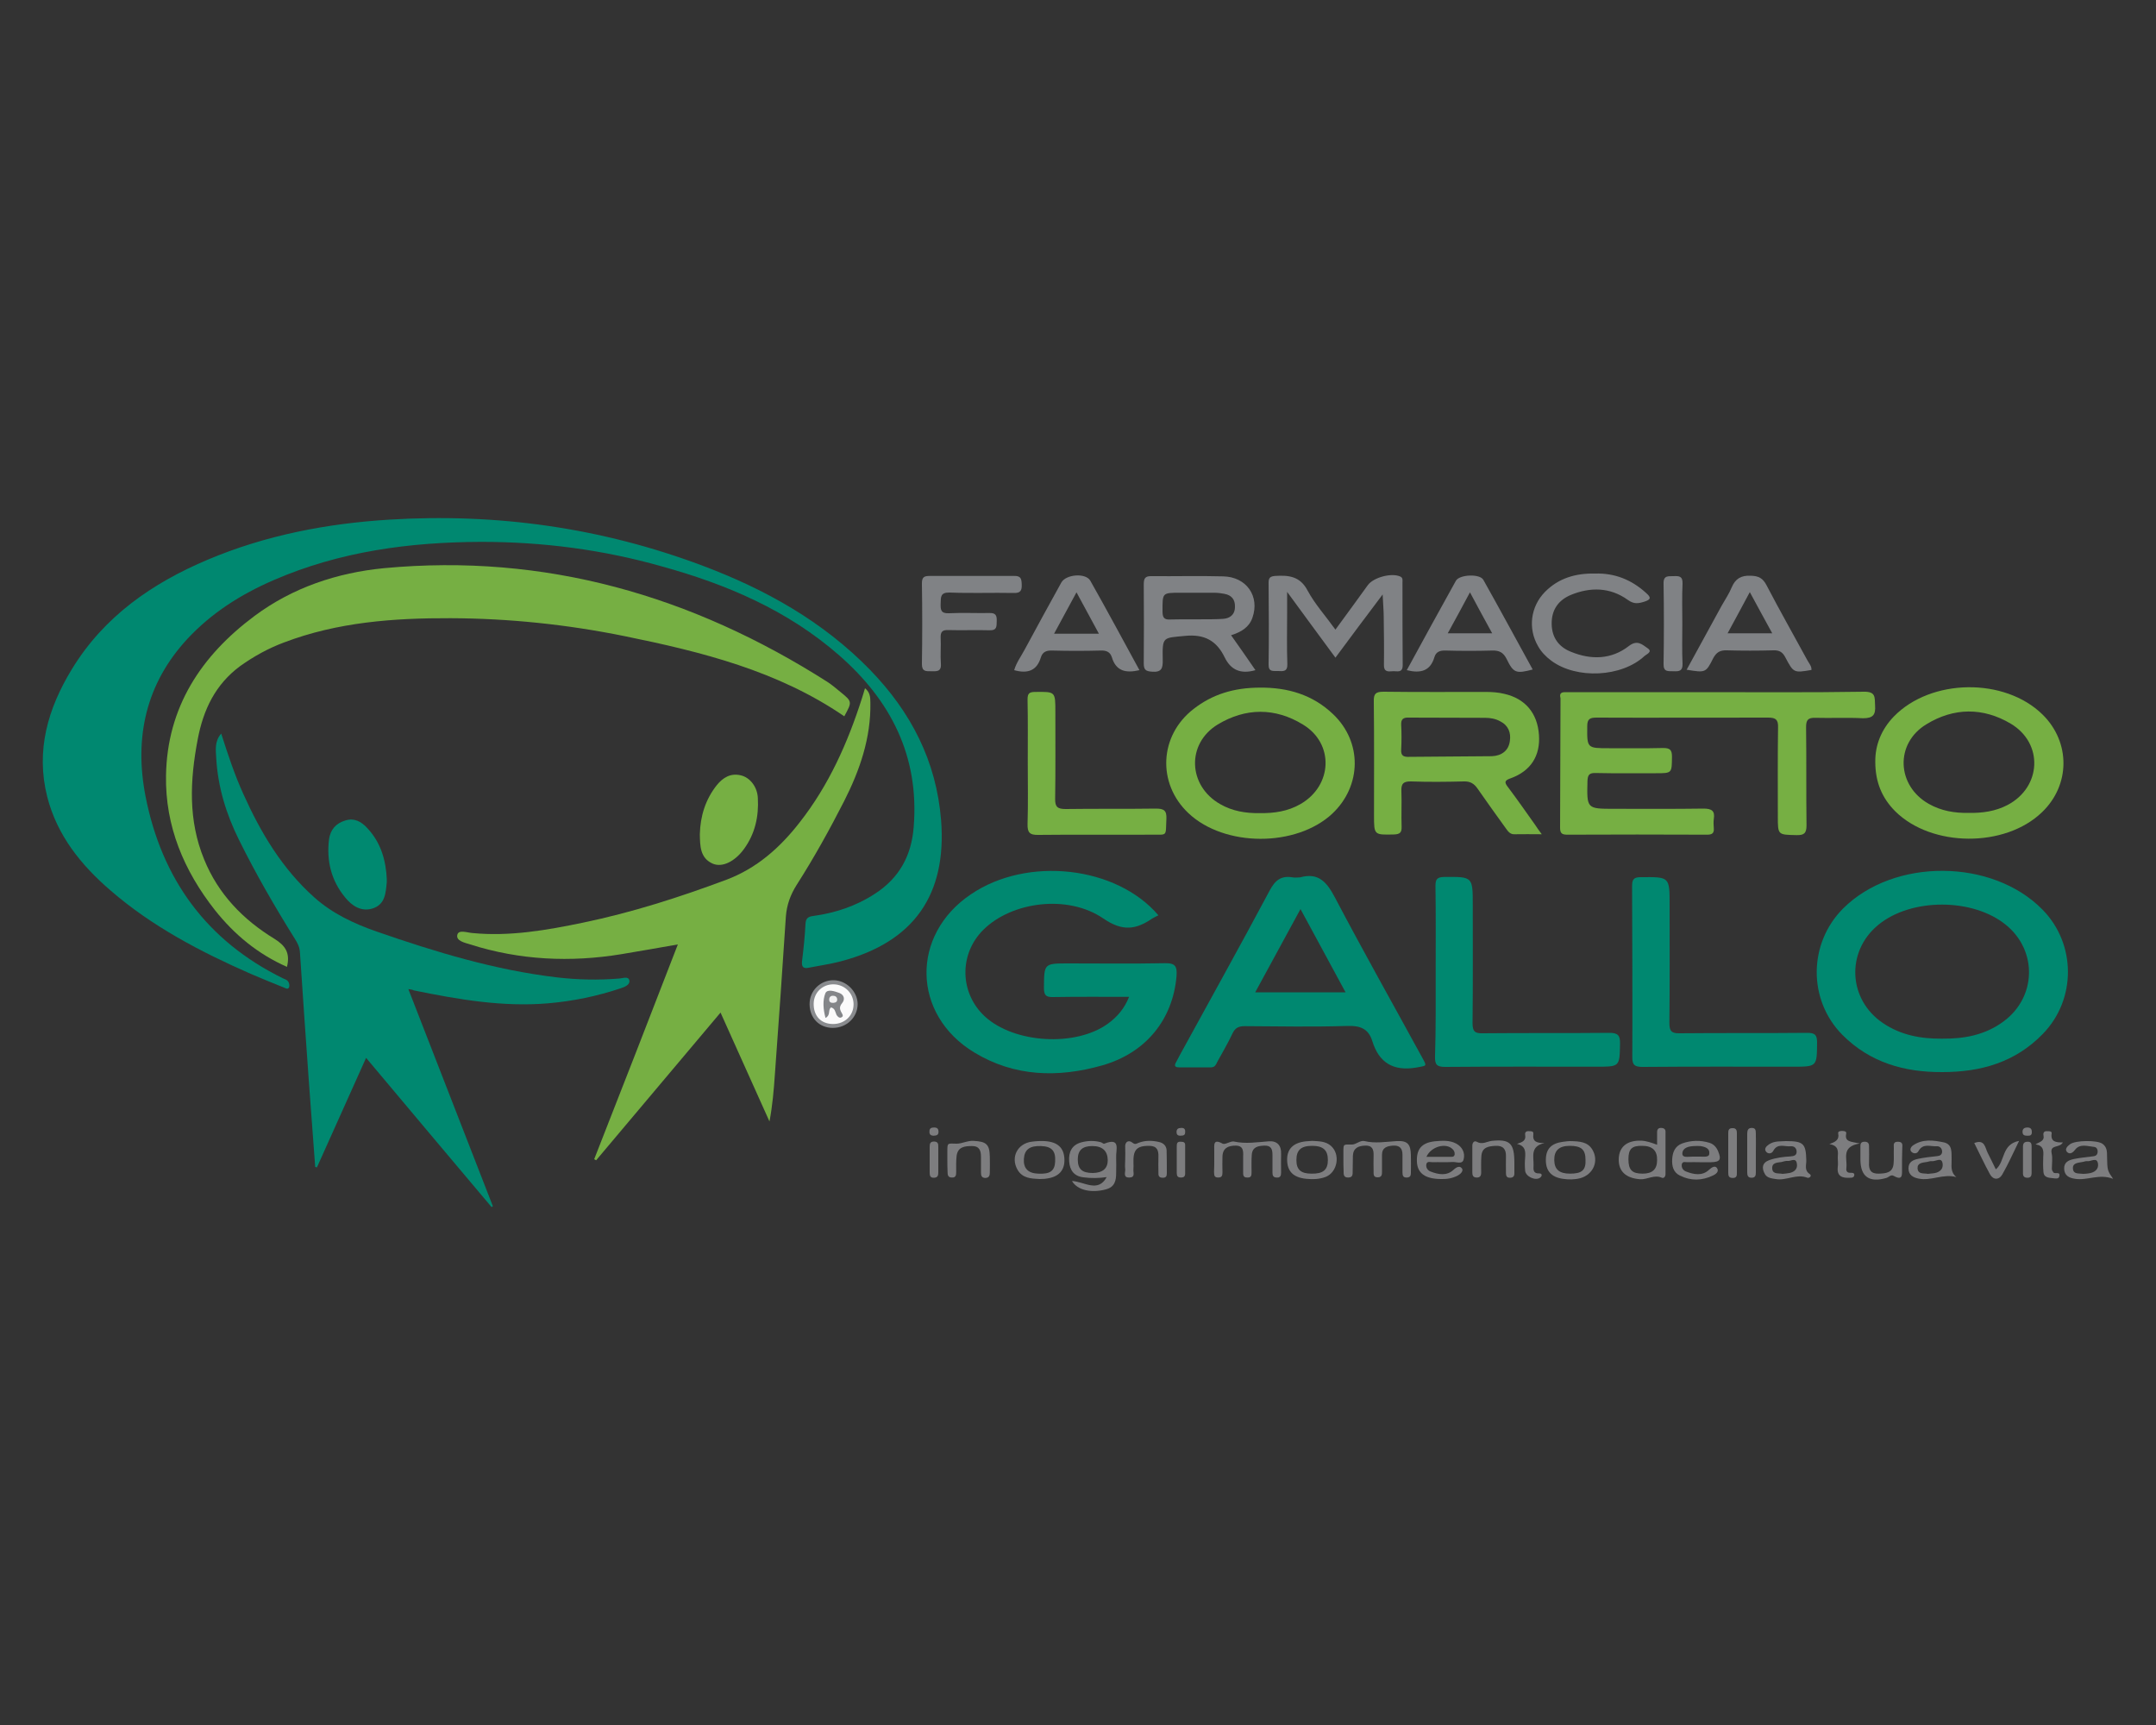 <?xml version="1.0" encoding="utf-8"?><!--Generator: Adobe Illustrator 23.0.6, SVG Export Plug-In . SVG Version: 6.00 Build 0)--><svg xmlns="http://www.w3.org/2000/svg" xmlns:xlink="http://www.w3.org/1999/xlink" xml:space="preserve" id="Слой_1" x="0px" y="0px" style="enable-background:new 0 0 1000 800" version="1.1" viewBox="0 0 1000 800"><rect x="0" y="0" width="1000" height="800" fill="#333333" stroke="none"/><style type="text/css">.st0{fill:#008870;}
	.st1{fill:#76AF43;}
	.st2{fill:#808285;}
	.st3{fill:#008970;}
	.st4{fill:#7D7D7F;}
	.st5{fill:#898B8E;}
	.st6{fill:#FBFBFB;}
	.st7{fill:#848689;}
	.st8{fill:#F2F2F2;}</style><g><path d="M223.3,251.3c-33.2,0.1-65.7,4.4-96.5,17.8c-15,6.5-28.6,15.1-39.8,27.1c-19.4,20.9-24.8,45.9-19.5,73.1
		c7.5,38.3,28.3,67,63.7,84.4c0.9,0.4,1.9,0.7,2.4,1.4c0.5,0.7,0.8,1.9,0.5,2.7c-0.5,1.3-1.6,0.5-2.4,0.2
		c-5.2-2.1-10.4-4.2-15.5-6.4c-23.2-10.2-45.6-21.9-64.9-38.6c-13.7-11.8-24.8-25.5-29.4-43.5c-5.4-21.4,0.3-40.9,11.4-59.1
		c14.9-24.5,37.3-40,63.2-50.9c26.8-11.3,55-16.7,83.9-18.5c50-3.1,98.6,3.7,145.6,21.4c29,10.9,55.7,25.8,77.6,48.3
		c18.9,19.5,30.7,42.2,32.9,69.7c2.7,34.5-12.6,56.5-46.4,65.4c-4.9,1.3-10,2-15,3c-2.4,0.5-3.4-0.3-3.1-3
		c0.7-5.7,1.3-11.5,1.6-17.2c0.1-2.6,1.1-3.5,3.6-3.8c10.2-1.4,19.9-4.6,28.6-10.3c11.3-7.3,17-17.7,18-31.1
		c2.6-32.7-10.6-58.5-34.6-79.5c-23.9-20.9-52.3-33-82.5-41.3C279.5,254.9,251.7,251.3,223.3,251.3z" class="st0"/><path d="M189.4,458.7c13.3,34.1,26.2,67.4,39.2,100.7c-0.2,0.1-0.4,0.3-0.6,0.4c-19.3-22.9-38.5-45.7-58.2-69.2
		c-7.8,17.3-15.3,34-22.8,50.8c-0.3-0.1-0.5-0.1-0.8-0.2c-1-13.5-2-27-3-40.4c-1.4-19.8-2.8-39.6-4.1-59.4c-0.2-2.4-1.2-4.2-2.4-6.1
		c-9.3-14.9-18.1-30.1-25.9-45.9c-5.9-11.9-9.7-24.3-10.5-37.6c-0.2-3.9-0.9-7.9,2.3-11.6c3.1,9.7,6.2,19.1,10.3,28.1
		c8.1,18,18,34.6,32.9,47.9c8.4,7.5,18.3,12.1,28.8,15.8c27.4,9.5,55,17.9,83.9,21.3c9.6,1.1,19.1,1.3,28.8,0.5
		c1.6-0.1,4.2-1.2,4.6,0.9c0.4,2-2.1,3-3.9,3.6c-11,3.7-22.2,6-33.7,7c-21.2,1.8-41.8-1.8-62.4-6C191.3,459,190.8,458.9,189.4,458.7
		z" class="st0"/><path d="M314.4,438c-9.2,1.6-17.6,3.1-26.1,4.5c-23.7,3.9-47.2,2.8-70.2-4.5c-2.5-0.8-6.6-1.6-6-4.4
		c0.5-2.6,4.5-1.1,6.9-0.9c17.4,1.7,34.5-1.3,51.4-4.8c22.7-4.7,44.8-11.8,66.5-19.9c14.1-5.3,24.9-14.9,34-26.6
		c13.5-17.2,22.3-36.9,28.9-57.6c0.5-1.5,0.9-3,1.4-4.6c2.3,1.8,2.5,4.1,2.5,6.6c0.3,16.4-4.9,31.4-12.2,45.8
		c-6.8,13.3-14,26.3-22,38.8c-2.9,4.6-4.6,9.3-5,14.7c-1.6,24.4-3.3,48.9-5.1,73.3c-0.5,7.2-1.1,14.3-2.5,21.7
		c-7.5-16.6-14.9-33.2-22.7-50.5c-19.5,23.1-38.6,45.8-57.7,68.5c-0.3-0.2-0.6-0.3-0.9-0.5C288.5,504.7,301.4,471.7,314.4,438z" class="st1"/><path d="M133.1,448.4c-13.6-6-24.4-15-33.4-26.3c-14.4-18.3-23.1-38.9-22.7-62.4c0.5-31.7,16.3-55.6,41-74
		c17.7-13.2,38.4-20.1,60.1-22.2c74.7-7,142.8,12.7,205.6,52.7c2.2,1.4,4.1,3.1,6.1,4.7c5.5,4.5,5.5,4.5,1.8,11.3
		c-30.8-21.1-66.1-29.9-102-37.2c-26.6-5.4-53.5-8.2-80.6-8.3c-26.3-0.1-52.5,1.8-77.4,11.3c-7.2,2.7-13.9,6.4-20.2,10.9
		c-11.5,8.5-17.1,20.2-19.7,34c-3.6,18.9-4.5,37.5,3,55.7c6.5,16,18,27.9,32.6,36.8C132.3,438.5,134.7,441.9,133.1,448.4z" class="st1"/><path d="M537.3,424.5c-1.2,0.6-2.1,1-2.9,1.5c-7.5,5.1-13.7,6.1-22.6,0c-16.6-11.4-42.6-7.8-55.7,5.2
		c-11.4,11.3-11,29.4,0.7,40.2c13.6,12.5,42,14.2,57,3.4c4.3-3.1,7.7-7,9.9-12.5c-12,0-23.7-0.1-35.3,0.1c-3.4,0.1-4.2-1-4.2-4.3
		c0.1-11.3,0-11.3,11.4-11.3c14.9,0,29.8,0.2,44.7-0.1c5-0.1,5.7,1.6,5.4,6c-1.7,20-14.1,35.6-34.5,41.4c-20.4,5.8-40.7,5.3-59.3-6
		c-29-17.5-29.6-54.6-1.5-73.4C476.5,397,517.8,401.6,537.3,424.5z" class="st0"/><path d="M665.9,450.7c0-13.3,0.1-26.6-0.1-39.9c0-3.2,0.9-4,4-4.1c13.3-0.1,13.3-0.2,13.3,13c0,18.3,0.1,36.5-0.1,54.8
		c0,3.9,1.1,4.8,4.8,4.7c19.5-0.2,39.1,0,58.6-0.2c4.1,0,5.1,1.2,5,5.1c-0.2,10.6-0.1,10.6-10.9,10.6c-23.4,0-46.8-0.1-70.2,0.1
		c-3.9,0-4.8-1.1-4.7-4.8C666,477,665.9,463.9,665.9,450.7z" class="st0"/><path d="M757,411c0-3,0.6-4.2,4-4.2c13.4-0.1,13.4-0.3,13.4,12.9c0,18.2,0.1,36.5-0.1,54.7c0,3.7,0.9,4.9,4.8,4.8
		c19.7-0.2,39.4,0,59.1-0.2c3.6,0,4.6,0.9,4.6,4.5c-0.1,11.2,0,11.2-11.3,11.2c-23.2,0-46.4-0.1-69.6,0.1c-3.7,0-4.9-0.9-4.8-4.7
		C757.2,477.1,757.1,424.2,757,411z" class="st0"/><path d="M869.7,327.1c-0.2-3.7,0.4-6.4-5.2-6.3c-25,0.4-49.9,0.2-74.9,0.2c-20.8,0-41.6,0-62.5,0c-2,0-4.1-0.3-3.3,2.9
		c-0.1,20-0.1,40-0.2,60c0,2.6,0.9,3.2,3.4,3.2c21.6-0.1,43.2-0.1,64.8,0c2.2,0,3.3-0.6,3.1-3c-0.1-1.4-0.2-2.9,0-4.3
		c0.6-3.8-1-4.8-4.8-4.8c-13.8,0.2-27.5,0.1-41.3,0.1c-12.9,0-12.8,0-12.5-12.9c0.1-3,1-3.8,3.9-3.7c9.3,0.2,18.6,0.1,27.8,0.1
		c7.6,0,7.4,0,7.5-7.7c0-3.2-1-4-4.1-4c-8.3,0.2-16.6,0.1-25,0.1c-10.4,0-10.3,0-10.2-10.3c0-3.3,1.3-3.9,4.3-3.9
		c15.4,0.1,70.2,0,79.6,0c3.5,0,4.7,0.9,4.6,4.5c-0.2,13.8-0.1,27.5-0.1,41.3c0,8.7,0,8.5,8.6,8.7c3.5,0.1,4.7-0.8,4.7-4.5
		c-0.2-15.2,0-30.4-0.2-45.6c0-3.3,0.9-4.4,4.3-4.3c7.4,0.2,14.7-0.2,22.1,0.2C868.9,333.1,870,331.4,869.7,327.1z" class="st1"/><path d="M476.7,353.7c0-9.8,0.1-19.5-0.1-29.3c0-2.7,0.7-3.5,3.5-3.5c9.4-0.1,9.4-0.3,9.4,9.2
		c0,13.4,0.1,26.9-0.1,40.3c-0.1,3.9,1.2,4.8,4.9,4.8c13.9-0.2,27.8,0,41.8-0.2c3.7,0,5.1,0.8,4.9,4.8c-0.4,8.4,0.7,7.2-7.1,7.3
		c-17.4,0.1-34.9-0.1-52.3,0.1c-4.1,0.1-5.1-1.2-5-5.1C476.9,372.6,476.7,363.2,476.7,353.7z" class="st1"/><path d="M619.4,305c-7.4-10-14.4-19.6-22.4-30.5c0,4,0,6.8,0,9.5c0,8-0.2,16,0.1,24c0.1,3.6-2,3.3-4.3,3.2
		c-2.2-0.1-4.5,0.6-4.4-3.1c0.2-12.6,0.1-25.3,0-37.9c0-2.3,0.8-2.9,3-3.1c6.3-0.4,11.6,0.1,15.1,6.8c3.4,6.3,8.3,11.7,12.9,18.1
		c5.2-7.1,10.1-13.8,15-20.6c2.6-3.6,10.8-5.8,14.9-4.1c1.5,0.6,1.2,1.7,1.2,2.8c0,12.8,0,25.6,0.1,38.4c0,3.9-2.8,2.6-4.7,2.8
		c-2.2,0.2-4.1,0.3-4-3c0.1-7.4,0-14.7-0.1-22.1c0-3-0.3-6-0.5-10.5C633.5,286,626.6,295.3,619.4,305z" class="st2"/><path d="M739.8,266c9-0.3,16.9,2.8,23.7,9c2,1.8,2.7,2.9-0.7,4c-2.9,0.9-4.9,1.3-7.8-0.8c-8.2-5.9-17.4-6-26.4-2.3
		c-5.7,2.4-9,6.8-8.9,13.5c0.1,6.4,3.4,10.7,9,12.9c9.3,3.8,18.7,3.6,26.8-2.7c4-3.1,6.3-0.6,8.8,1.1c2.3,1.6-0.6,2.7-1.5,3.5
		c-10.6,9.9-31.6,10.9-43.3,2.2c-2.4-1.8-4.6-4-6.1-6.7c-4.8-8.2-3.5-18.4,3.2-25.2C722.8,268.2,730.7,265.8,739.8,266z" class="st2"/><path d="M470.3,267.1c3.3-0.1,3.5,1.4,3.6,4c0.1,2.8-0.6,4-3.7,3.9c-9.9-0.2-19.9,0.2-29.8-0.2c-4.3-0.1-4,2.2-4.1,5
		c-0.1,2.9,0,4.8,3.9,4.6c6.2-0.3,12.5,0,18.7-0.1c2.9-0.1,3.5,1.1,3.4,3.7c-0.1,2.3,0.3,4.4-3.3,4.3c-6.4-0.2-12.8,0.1-19.2-0.1
		c-2.8-0.1-3.6,0.9-3.5,3.6c0.2,4-0.2,8,0.1,12c0.3,3.9-2.1,3.5-4.5,3.5c-2.4,0-4.3,0.2-4.3-3.3c0.2-12.5,0.2-25,0-37.5
		c0-3,1.2-3.4,3.7-3.4L470.3,267.1z" class="st2"/><path d="M324.6,386.9c0.2-8.4,2.6-16.1,7.8-22.7c2.9-3.6,6.5-5.8,11.3-4.6c4.2,1,7.6,5.4,7.8,10.5
		c0.5,8.5-1.3,16.6-6.4,23.6c-4.2,5.8-10.1,8.8-14.6,6.8C324.7,397.9,324.7,392.3,324.6,386.9z" class="st1"/><path d="M179.4,407.6c0,1.2,0,1.4,0,1.5c-0.5,5-0.7,10.3-6.5,12.2c-5.4,1.7-9.7-1.2-12.9-5.2
		c-6.4-7.8-8.6-16.9-7.4-26.8c0.6-4.5,3.2-7.5,7.6-8.8c4.2-1.3,7.5,0.6,10.2,3.6C176.9,391,179,399.5,179.4,407.6z" class="st3"/><path d="M780.3,289.2c0,6.2-0.2,12.4,0.1,18.7c0.1,3.4-1.7,3.5-4.2,3.4c-2.4-0.1-4.7,0.5-4.6-3.4
		c0.2-12.4,0.2-24.9,0-37.3c-0.1-3.9,2.3-3.3,4.6-3.4c2.5-0.1,4.3-0.1,4.2,3.4C780.1,276.8,780.3,283,780.3,289.2z" class="st2"/><path d="M623.1,537.5c0-1.1,0-2.2,0-3.4c0-3.7,0-3.3,4-3.3c1.9,0,3.8-2.1,5.8-1.6c5,1.2,9.9,0.3,14.9,0
		c5.1-0.3,6.5,1.5,6.6,6.5c0.1,2.7,0,5.4,0,8.2c0,1.3-0.3,2.1-1.8,2.2c-1.8,0.1-2.1-0.9-2.1-2.4c0-2.7,0-5.4,0-8.2
		c0-3-1.4-4.4-4.4-4.2c-2.8,0.2-5.1,0.9-5.1,4.3c0,2.6,0,5.1,0,7.7c0,1.3,0,2.6-1.8,2.7c-2.3,0.1-2.1-1.4-2.1-2.9
		c0-2.4-0.1-4.8,0-7.2c0.1-2.8-0.6-4.8-4-4.6c-3,0.1-5.4,1.1-5.6,4.6c-0.1,2.4,0,4.8-0.1,7.2c0,1.5,0.1,3-2.1,3
		c-2.2,0-2.1-1.5-2.1-3C623.1,541.3,623.1,539.4,623.1,537.5z" class="st4"/><path d="M563.2,537.4c0-1.3,0-2.6,0-3.8c0-2.6-0.6-5.7,3.9-3.2c1.2,0.6,3.6-1.3,5.2-1c5.5,1.2,10.8,0.3,16.2-0.1
		c3.8-0.3,5.9,1.9,5.7,5.9c-0.1,2.9,0,5.8,0,8.6c0,1.5-0.4,2.5-2.2,2.3c-1.5-0.1-1.8-1-1.8-2.3c0-2.7,0-5.4,0-8.2
		c0-2.6-0.6-4.4-3.7-4.3c-3,0.1-5.6,0.6-5.9,4.2c-0.2,2.7-0.1,5.4-0.1,8.2c0,1.4-0.1,2.5-2,2.4c-2,0-1.9-1.3-1.9-2.6
		c0-2.4,0-4.8,0-7.2c0.1-2.5,0.1-5-3.5-5c-3.5,0-6,1.2-6.1,5.1c-0.1,2.4,0,4.8,0,7.2c0,1.4-0.1,2.5-2,2.5c-2,0-1.8-1.3-1.9-2.6
		C563.2,541.5,563.2,539.5,563.2,537.4z" class="st4"/><path d="M439.4,537.4c0-1.1,0-2.2,0-3.4c0-4.1,0-3.7,4.3-3.6c2.6,0,5.1-1.5,7.9-1.3c5.9,0.3,7.4,1.6,7.5,7.4
		c0.1,2.4,0,4.8,0,7.2c0,1.4-0.3,2.5-2,2.6c-1.8,0-2.1-1.1-2.1-2.5c0-2.4,0-4.8,0-7.2c0-2.8-0.6-5.1-4.1-5.1c-3.4,0-6.6,0.3-7.2,4.5
		c-0.3,2.5-0.2,5.1-0.2,7.6c0,1.4-0.2,2.6-2,2.5c-1.8,0-2-1.2-2-2.6C439.4,541.6,439.4,539.5,439.4,537.4z" class="st4"/><path d="M882.2,537.8c0,1.4,0,2.9,0,4.3c0,2.6,0.4,5.7-3.9,3.2c-1.3-0.7-2.3,0.7-3.4,1c-7.9,2.3-12-0.6-12-8.6
		c0-2.1,0-4.1,0-6.2c0-1.4,0.5-2,2-2c1.4,0,2,0.7,2,2c0,2.6,0.1,5.1,0,7.7c-0.2,3.3,0.8,5.2,4.5,5.1c3.4-0.1,6.6-0.4,6.9-4.8
		c0.2-2.2,0-4.5,0.1-6.7c0.1-1.4-0.7-3.4,2-3.3c2.7,0.1,1.8,2.1,1.9,3.5C882.3,534.6,882.2,536.2,882.2,537.8z" class="st4"/><path d="M521.9,537.6c0-1.8,0.1-3.5,0-5.3c-0.3-3,1.7-3.7,3.3-2.4c1.4,1.1,1.8,0.5,2.9,0.1c3.1-1.2,6.3-1.1,9.4-0.4
		c2,0.4,3.5,1.7,3.6,3.9c0.1,3.5,0.1,7,0.1,10.6c0,1.3-0.3,2.1-1.9,2.1c-1.8,0-2.1-1-2-2.5c0-2.4-0.1-4.8,0-7.2c0.1-3-0.6-5-4.1-5.1
		c-3.4,0-6.6,0.3-7.3,4.4c-0.4,2.2,0,4.5-0.2,6.7c-0.1,1.4,0.9,3.5-1.8,3.6c-3.1,0.1-1.9-2.3-2-3.8
		C521.7,540.8,521.9,539.2,521.9,537.6z" class="st4"/><path d="M702.4,539.4c0,1.6,0,3.2,0,4.8c0,1.4-0.7,2-2.1,2c-1.5,0-1.8-0.9-1.8-2.2c0-2.6-0.1-5.1,0-7.7
		c0.1-3.4-1.4-5.1-4.9-4.9c-3.2,0.2-6.2,0.6-6.5,4.7c-0.2,2.5-0.1,5.1-0.1,7.7c0,1.6-0.6,2.4-2.3,2.3c-1.5-0.1-1.8-1.1-1.8-2.3
		c0-4.2,0-8.3,0-12.5c0-1.5,1-2.4,2-1.8c2.6,1.5,4.7-0.1,7-0.4C700.4,528.2,702.4,530.2,702.4,539.4z" class="st4"/><path d="M915.7,530.1c4.9-1.9,5,2.1,6.2,4.5c1.3,2.5,2.5,5.1,3.8,7.7c4.4-3.5,2.5-11.6,10.8-13.2
		c-2.9,5.9-5.1,10.9-7.8,15.6c-1.5,2.6-4.2,2.6-5.7-0.1C920.4,539.9,918.2,535,915.7,530.1z" class="st4"/><path d="M386.3,476.7c-6.3,0-10.7-4.5-10.8-10.9c-0.1-6.3,5-11.3,11.2-11.2c5.9,0.1,11,5.2,11.1,11
		C397.8,471.8,392.7,476.7,386.3,476.7z" class="st5"/><path d="M848.5,530.6c2.7-1,4.7-1.9,4.1-4.9c-0.2-1,0.8-1.2,1.7-1.2c1,0,2.3,0.1,2,1.3c-0.8,3.9,2.3,3.6,6.3,4.5
		c-8.8,1.5-5.7,7-6.2,11.1c-0.2,1.3,0,2.6,1.9,2.5c0.9,0,2.1,0,1.7,1.4c-0.3,0.9-1.2,0.9-2,0.9c-3.5,0.2-6.1-0.6-5.6-5
		c0.2-1.4,0-2.9,0-4.3C852.5,534.3,853.1,531.3,848.5,530.6z" class="st4"/><path d="M703.6,530.5c2.5-0.8,4.3-1.5,3.8-4.2c-0.2-1.2,0.5-1.8,1.7-1.7c0.9,0,2.3-0.1,2.1,1.3
		c-0.5,3.7,1.7,4.2,5.2,4.2c-6.8,1.5-5,6.3-5.1,10.3c-0.1,2-0.3,3.9,2.7,3.8c1.3,0,1.4,1.1,0.4,1.9c-2.1,1.7-6.7-0.4-7-3.1
		c-0.2-2.1-0.2-4.2,0-6.2C707.6,533.9,707.5,531.4,703.6,530.5z" class="st4"/><path d="M944.1,530.7c2.1-1.2,4.3-1.5,3.7-4.3c-0.2-1,0.3-1.9,1.6-1.8c0.9,0,2.4-0.1,2.2,1.1c-0.6,3.8,2,4.2,5.2,4.1
		c-1.5,2.8-6.1,0.8-5.2,5.1c0.5,2.3,0.1,4.8,0.1,7.2c0,0.6,0.4,1.2,0.7,1.6c0.7,1,3.5-0.7,2.7,2c-0.3,1.2-2,0.8-3,0.7
		c-1.9-0.2-4.1-0.3-4.3-2.8c-0.2-2.4-0.2-4.8-0.1-7.2C947.9,533.7,947.9,531.3,944.1,530.7z" class="st4"/><path d="M805.6,534.6c0,3,0,6,0,9.1c0,1.3,0.1,2.6-1.9,2.6c-1.8,0-2.1-0.9-2.1-2.4c0-6,0-12.1,0-18.1
		c0-1.3,0-2.6,1.9-2.6c2.2-0.1,2.1,1.5,2.1,2.9C805.6,528.8,805.6,531.7,805.6,534.6z" class="st4"/><path d="M814.4,534.6c0,3,0,6.1,0,9.1c0,1.4-0.2,2.5-2,2.5c-1.8,0-2-1.2-2-2.6c0-5.9,0-11.8,0-17.7
		c0-1.6,0.3-2.9,2.3-2.8c1.9,0.1,1.6,1.6,1.7,2.8C814.5,528.8,814.4,531.7,814.4,534.6z" class="st4"/><path d="M545.8,537.4c0-1.9,0-3.8,0-5.8c0-1.3,0.2-2.2,1.8-2.1c1.3,0,2.2,0.2,2.1,1.8c0,4.3,0,8.6,0,12.9
		c0,1.4-0.6,1.9-2,1.9c-1.5,0-1.9-0.8-1.9-2.1C545.8,541.9,545.8,539.7,545.8,537.4z" class="st4"/><path d="M435.2,537.8c0,1.9,0,3.8,0,5.7c0,1.4-0.1,2.6-1.9,2.7c-1.8,0.1-2.1-0.9-2.1-2.4c0-4,0-8,0-12
		c0-1.5,0.3-2.4,2.1-2.4c1.9,0.1,1.9,1.2,1.9,2.6C435.2,534,435.2,535.9,435.2,537.8z" class="st4"/><path d="M938.3,537.5c0-1.9,0-3.8,0-5.7c0-1.6,0.6-2.3,2.2-2.3c1.6,0,1.8,0.9,1.8,2.2c0,4.1,0,8.3,0,12.4
		c0,1.3-0.5,2.1-1.9,2.1c-1.4,0-2.1-0.6-2.1-2C938.3,542,938.3,539.8,938.3,537.5z" class="st4"/><path d="M940.4,526.7c-1.2,0-2.2-0.1-2.3-1.6c-0.1-1.6,0.8-2.2,2.3-2.2c1.4,0,2,0.7,2,2
		C942.5,526.4,941.7,526.8,940.4,526.7z" class="st4"/><path d="M433.3,522.9c1.4,0,2,0.6,2,2c0,1.6-1,1.7-2.2,1.8c-1.4,0-2.1-0.6-2-2C431.1,523.2,432,522.9,433.3,522.9z" class="st4"/><path d="M549.7,525.1c0,1.7-1.2,1.5-2.3,1.6c-1.2,0-1.7-0.6-1.7-1.7c0-1.4,0.8-1.9,2.1-1.9
		C549.3,523,549.8,523.7,549.7,525.1z" class="st4"/><path d="M947.4,421.9c-23.3-23.8-68.9-24.1-92.5-0.6c-16.2,16.2-16.4,42.5-0.3,58.7c12.8,12.8,28.7,17.3,46.3,17.2
		c17.8,0,33.8-4.5,46.6-17.7C963.1,463.5,963,437.8,947.4,421.9z M929.3,473.7c-8.5,6.3-18.2,8.1-28.5,8c-9.8,0.1-19.1-1.6-27.4-7.2
		c-16.2-10.9-17.3-33.1-2.3-45.5c15.3-12.7,44.2-12.6,59.5,0.1C945.1,441.1,944.5,462.5,929.3,473.7z" class="st0"/><path d="M659.5,490.2c-13.5-24.7-27.3-49.2-40.4-74.1c-3.7-7-7.6-11.6-16.1-9.2c-1.1,0-2.3,0.2-3.4,0
		c-5.3-0.9-8.1,1.2-10.7,6.1c-13.6,25.5-27.7,50.8-41.6,76.2c-0.6,1.1-1.2,2.3-1.8,3.4c-0.9,1.5-0.7,2.4,1.3,2.4c5,0,9.9,0,14.9,0
		c1.9,0,2.3-1.4,3-2.7c2.4-4.4,4.9-8.6,7-13.1c1.2-2.5,2.8-3.3,5.6-3.3c15.9,0.1,31.7,0.4,47.6-0.1c5.9-0.2,9.8,1.2,11.6,7
		c3.1,10.1,9.8,14.1,20.4,12.3C661.9,494.1,662,494.8,659.5,490.2z M582.2,460.2c7-12.9,13.8-25.4,21-38.6c7,13,13.8,25.5,20.9,38.6
		C609.7,460.2,596.3,460.2,582.2,460.2z" class="st0"/><path d="M712,382.5c-4.2-5.9-8.3-11.8-12.6-17.5c-1.8-2.3-1.5-3.1,1.4-4.1c9.3-3.4,13.7-10.5,13-20.1
		c-0.7-10.1-6.4-16.8-16-19c-2.8-0.7-5.7-0.9-8.6-0.9c-15.8,0-31.7,0.1-47.5-0.1c-3.6,0-4.6,0.9-4.5,4.5c0.2,17.6,0.1,35.2,0.1,52.8
		c0,9.2,0,9.1,9.2,8.9c2.7-0.1,3.7-0.8,3.6-3.6c-0.2-5.4,0.1-10.9-0.1-16.3c-0.2-3.5,0.8-4.8,4.5-4.7c8.2,0.3,16.3,0.2,24.5,0
		c2.9-0.1,4.7,1,6.3,3.3c4.3,6.2,8.7,12.3,13.1,18.4c1,1.4,2,2.9,4.1,2.8c3.9-0.1,7.9,0,12.6,0C713.7,385.1,712.9,383.8,712,382.5z
		 M692,350.7l-38.4,0.3c-2.6,0.1-3.9-0.5-3.7-3.4c0.2-3.8,0.2-7.7,0-11.5c-0.1-2.5,0.9-3.4,3.4-3.3c11.8,0.1,23.7,0,35.5,0.1
		c2.4,0,4.8,0.4,7,1.6c3.8,1.9,5.1,5.3,4.5,9.2C699.7,348.2,696.4,350.5,692,350.7z" class="st1"/><path d="M618.3,331.2c-9.4-9-21-12.4-33.8-12.3c-12.4,0-22.3,3.2-30.9,9.9c-15.9,12.3-17,34.5-2.4,48.3
		c16.7,15.8,50,15.9,66.8,0.2C631.6,364.4,631.9,344.1,618.3,331.2z M603.2,372.9c-5.9,3.4-12.3,4.3-18.9,4.2
		c-6.5,0.1-12.7-0.9-18.4-4.2c-14.9-8.5-15.7-28-1.1-36.9c12.9-7.8,26.6-7.9,39.5,0C618.9,344.8,618.1,364.3,603.2,372.9z" class="st1"/><path d="M947.4,331.4c-17.6-17.3-51.8-16.8-69,0.9c-5.8,6-8.7,13.3-8.6,21c0,9.4,3.1,16.8,9.3,23
		c16.9,16.7,50.9,16.9,68,0.4C960.3,364.1,960.4,344.2,947.4,331.4z M931.2,373.3c-5.7,3-11.8,3.8-18.1,3.7
		c-6.5,0.1-12.7-0.9-18.5-4.2c-14.9-8.4-15.8-28-1.1-36.9c12.7-7.8,26.3-7.9,39.1-0.3C947.9,344.7,946.9,365,931.2,373.3z" class="st1"/><path d="M571,294.6c4.7-1.5,8.3-3.6,9.9-8.1c3.5-9.9-2.7-19-13.6-19.2c-11-0.3-22.1,0-33.1-0.1c-3.1-0.1-3.7,1-3.7,3.9
		c0.1,12.2,0.1,24.3,0,36.5c0,2.9,0.8,3.7,3.7,3.9c4.6,0.4,5.2-1.6,5.1-5.5c-0.2-10.9,0-10.1,10.4-11.1c9-0.9,14.6,2.3,18.3,9.9
		c2.8,5.8,7.3,8,14.3,6C578.5,305.2,574.8,300,571,294.6z M567.3,287c-4.4,0.4-20.7,0.1-24.4,0.3c-3.1,0.2-3.7-1-3.7-3.9
		c0-8.5-0.2-8.5,8.2-8.5c5.3,0,10.5,0,15.8,0c1.6,0,3.2,0.2,4.7,0.5c3.3,0.6,5,2.6,4.9,6C572.8,285.2,570.3,286.8,567.3,287z" class="st2"/><path d="M838.4,306.4c-6.3-11.6-12.9-23.2-19-34.9c-1.7-3.3-3.6-4.4-7.4-4.5c-4.5-0.2-7.1,1.4-8.8,5.4
		c-1.2,2.9-3,5.6-4.6,8.4c-5.4,9.9-10.8,19.8-16.3,29.8c8.7,1.4,8.9,1.5,12.3-5.3c1.5-2.8,3.2-3.8,6.3-3.7c7.2,0.2,14.4,0.2,21.6,0
		c2.8-0.1,4.3,0.8,5.6,3.3c3.8,7.2,3.9,7.2,12.1,5.8C840.3,309,839.2,307.8,838.4,306.4z M801.3,293.7c3.5-6.4,6.7-12.4,10.3-19.1
		c3.6,6.6,6.8,12.6,10.4,19.1C814.8,293.7,808.4,293.7,801.3,293.7z" class="st2"/><path d="M688,268.9c-1.6-2.9-11-2.5-12.7,0.4c-7.6,13.6-15.1,27.4-22.8,41.5c6.4,1.6,10.9,0.4,12.8-6
		c0.7-2.5,2.6-3.2,5.2-3.1c7.2,0.2,14.4,0.2,21.6,0c3.3-0.1,5.2,0.9,6.7,3.9c3.2,6.6,4.4,6.9,12.1,4.9
		C703.2,296.5,695.7,282.6,688,268.9z M671.5,293.7c3.5-6.4,6.8-12.4,10.3-19c3.5,6.6,6.8,12.6,10.3,19
		C685.1,293.7,678.7,293.7,671.5,293.7z" class="st2"/><path d="M505.7,269.3c-2.1-3.7-11.2-3-13.4,0.8c-5.7,10.3-11.4,20.7-17,31.1c-1.7,3.2-3.9,6.1-4.9,9.6
		c6.1,1.7,10.5,0.4,12.4-6c0.8-2.5,2.6-3.2,5.2-3.1c7.5,0.2,15,0.2,22.5,0c2.6-0.1,4.4,0.6,5.2,3.1c1.9,6.4,6.4,7.5,12.8,6
		C520.8,296.7,513.4,282.9,505.7,269.3z M488.9,293.9c3.5-6.5,6.8-12.6,10.4-19.2c3.5,6.5,6.8,12.5,10.4,19.2
		C502.5,293.9,496.1,293.9,488.9,293.9z" class="st2"/><path d="M512.2,530.4c-0.4,0.2-1.1-0.6-1.7-0.7c-3-0.8-6.1-0.7-9,0.1c-4.4,1.2-5.9,4.5-5.6,8.8
		c0.3,4.2,2.3,6.9,6.6,7.4c3.6,0.5,7.2,0.4,10.8-0.1c-4,7.4-10.4,2.1-16.1,1.8c2.5,4.3,9,5.7,15.7,3.9c4.2-1.1,4.8-4.1,4.8-7.7
		c0-2.4,0.1-4.8,0-7.2C517.5,533.3,520,527.3,512.2,530.4z M506.9,544c-5,0-7-1.8-7-6.3c0-4.2,2.1-6.2,6.7-6.2
		c4.7,0,7.1,2.2,7.2,6.5C513.8,541.9,511.5,543.9,506.9,544z" class="st4"/><path d="M770.6,523.1c-1.5-0.1-2,0.7-2,2c0,1.8,0,3.5,0,5.8c-2.7-1-5-1.8-7.4-1.9c-6.6-0.2-10.3,2.9-10.4,8.6
		c-0.1,5.8,3.5,8.8,9.9,9.3c3.4,0.2,6.6-2.3,10.1-0.7c0.9,0.4,1.7-0.5,1.7-1.7c0-6.4,0-12.8,0-19.2
		C772.6,523.9,772.1,523.2,770.6,523.1z M761.9,544.3c-4.9,0-6.6-1.7-6.6-6.7c0-4.8,1.6-6.3,6.4-6.2c4.7,0,7,2.2,6.9,6.6
		C768.6,542.3,766.4,544.3,761.9,544.3z" class="st4"/><path d="M675.3,530.3c-3.1-1.6-6.5-1.3-9.9-1c-6,0.7-8.5,3.6-8.2,9.6c0.3,5.3,3.9,7.8,11,7.9c2.8,0.1,5.4-0.3,7.9-1.6
		c1.3-0.7,2.8-2.1,2-3.3c-1-1.4-2.5-0.7-3.9,0.6c-3.2,3-7.1,2.2-10.7,0.8c-1.4-0.5-2.3-2-1.9-3.5c0.4-1.4,1.9-0.8,2.9-0.8
		c3-0.1,6.1,0.1,9.1-0.1c1.8-0.2,4.8,1.4,5.3-1.4C679.6,534.6,678.2,531.8,675.3,530.3z M674.7,535.4c-0.2,1.3-1.4,1.1-2.2,1.1
		c-3.5,0-7,0-10.9,0c2.2-4.9,9.1-6.6,12.1-3.6C674.4,533.5,674.8,534.4,674.7,535.4z" class="st4"/><path d="M783,539c1.8-0.1,3.5,0,5.3,0c1.8,0,3.5,0,5.3,0c4.2-0.1,4.9-1.2,3.3-5.1c-0.8-1.9-2.1-3.3-4-3.9
		c-4.2-1.3-8.5-1.2-12.7,0.3c-3.2,1.2-4.4,3.9-4.6,7.2c-0.2,3.3,0.5,6.2,3.6,7.7c5,2.5,10.2,2.4,15.2,0c1.4-0.6,3.2-1.9,1.9-3.6
		c-0.9-1.1-2.3-0.3-3.6,0.9c-3.2,3-7.1,2.2-10.7,0.8c-1.4-0.5-2.3-2-1.9-3.5C780.5,538.4,782,539.1,783,539z M785.8,531.5
		c0.9,0,1.9-0.1,2.8,0c2.1,0.3,4.5,1,4.2,3.5c0,1.8-2.4,1.4-4.3,1.4l-3.3,0c-2.6,0-4.9,0.7-4.9-1.5
		C780.5,532.2,783.3,531.6,785.8,531.5z" class="st4"/><path d="M839.4,544.5c-2.7-1.8-1.5-4.3-1.6-6.5c-0.2-7.6-1.3-8.8-9.4-8.8c-2.5,0.2-5.5-0.2-8,1.6
		c-1.2,0.8-2.4,2.1-1.1,3.5c0.9,0.9,2.5,0.8,3.2-0.6c2-3.7,5.3-1.8,8.1-2.1c1.4-0.1,2.5,0.6,2.7,2.2c0.2,2-1.2,2.4-2.8,2.5
		c-3.4,0.2-6.7,0.6-9.8,1.7c-3.4,1.2-3.7,3.7-2.1,6.5c1,1.8,3.1,2,5,2.3c4.9,0.9,9.7-2.6,14.7-0.6
		C839.2,546.5,840.6,545.3,839.4,544.5z M830,544c-1.1,0.2-2.2,0.3-3.2,0.4c-1.9-0.4-4.5,0.3-4.8-2.3c-0.3-3,2.4-2.9,4.3-3.2
		c0.9-0.2,1.9-0.6,2.8-0.5c1.5,0.2,3.8-1.7,4.3,1.1C833.9,542,832.4,543.5,830,544z" class="st4"/><path d="M905.2,537.7c-0.1-3.2,0.5-7-3.6-7.9c-4.8-1-9.8-1.7-14.3,1.4c-0.9,0.6-1.7,1.9-0.8,2.9c0.9,1,2.6,1.1,3.3-0.2
		c2.1-3.9,5.6-2.1,8.5-2.3c1.4-0.1,2.4,0.9,2.5,2.4c0,1.6-1.1,2.1-2.5,2.2c-2.8,0.3-5.7,0.6-8.5,1.2c-2.4,0.5-4.7,1.4-4.6,4.6
		c0.1,3,2.2,4.1,4.7,4.6c5.8,1.2,11.4-2.4,17.5-0.7C904.4,543.4,905.3,540.4,905.2,537.7z M896.2,544.2c-0.6,0.1-1.3,0.1-2,0.2
		c-1.8-0.4-4.6,0.4-4.8-2.6c-0.1-2.5,2.3-2.6,4.2-2.9c0.8-0.1,1.6-0.5,2.3-0.4c1.8,0.3,4.6-2.1,5.1,1
		C901.5,542.6,899.1,544,896.2,544.2z" class="st4"/><path d="M977.3,536.4c0-2.3,0-4.5-2.2-6c-2.5-1.7-12.3-1.6-14.9,0.2c-1.2,0.9-2.6,2.2-1.6,3.5c1.1,1.3,2.5,0.9,3.8-0.8
		c2.3-3.1,5.8-1.7,8.9-1.4c1.2,0.1,1.8,1.3,1.6,2.6c-0.2,1.4-1.2,1.7-2.4,1.8c-2.8,0.4-5.7,0.6-8.5,1.2c-2.4,0.5-4.7,1.4-4.6,4.5
		c0.1,3.3,2.4,4.3,5.1,4.7c5.7,0.9,11.1-2.5,17.6,0C977.5,542.9,977.4,542.9,977.3,536.4z M968.6,544.2c-0.8,0.1-1.6,0.2-2.4,0.2
		c-1.8-0.3-4.4,0.3-4.7-2.2c-0.4-2.9,2.3-2.9,4.3-3.3c0.8-0.1,1.6-0.5,2.3-0.4c1.7,0.3,4.5-2.1,5,1.2
		C973.5,542.4,971.3,543.9,968.6,544.2z" class="st4"/><path d="M617.3,531.4c-2.5-2.2-5.6-2.1-8.6-2.3c-1,0.1-1.9,0.1-2.9,0.2c-5.9,0.6-8.9,3.5-8.8,8.7
		c0.1,5.3,2.9,8.1,8.9,8.7c3,0.3,6.1,0.2,9-0.9C620.4,543.6,621.8,535.3,617.3,531.4z M608.3,544.3c-5,0-7-1.9-7-6.3
		c0-4.6,2.1-6.6,7.3-6.6c5.1,0,7.3,2,7.3,6.6C615.9,542.6,613.6,544.4,608.3,544.3z" class="st4"/><path d="M493.7,537.6c-0.2-5.3-3.1-8-9.1-8.4c-2.1-0.1-4.2,0-6.2,0.3c-6.5,0.9-9.7,7.2-6.5,12.9
		c2.3,4.1,6.4,4.2,10.3,4.4c1.2-0.1,2.2,0,3.1-0.2C491,545.9,493.9,542.8,493.7,537.6z M489.4,538.7c-0.2,4.4-2.4,5.9-8,5.6
		c-4.6-0.2-6.8-2.5-6.5-6.9c0.3-4.3,2.7-6.1,8-5.9C487.8,531.7,489.7,533.7,489.4,538.7z" class="st4"/><path d="M738.6,533.2c-2.2-3.7-5.9-3.9-10.4-4c-0.5,0-1.8,0.1-3.1,0.3c-5.5,0.7-8,3.2-8.1,8.2c-0.1,5.2,2.4,8.2,7.9,9
		c2.7,0.4,5.4,0.4,8.1-0.3C739,544.7,741.7,538.5,738.6,533.2z M728.2,544.3c-4.9,0-7.2-1.9-7.3-6.2c-0.1-4.5,2.2-6.7,7.2-6.7
		c5.3,0,7.3,1.7,7.3,6.5C735.6,542.7,733.7,544.3,728.2,544.3z" class="st4"/><path d="M386.4,474.9c-5.6,0-9.1-3.7-9-9.5c0.1-5.1,4.1-9,9.3-8.9c5.1,0.1,9.1,4.1,9.2,9.1
		C396,470.9,391.9,474.9,386.4,474.9z" class="st6"/><path d="M385.4,467.2c-1.5,1.4,0,3.5-2.5,4.9c-1.1-4-1.4-8.1-0.1-11.4c0.9-2.2,4.3-1,6.5-0.2c2.3,0.9,2.7,3,1.3,4.7
		c-1.3,1.6-1.2,2.7-0.4,4.2c0.4,0.8,1.3,1.8,0.1,2.4c-0.9,0.5-1.7-0.2-2.3-1.1C387.4,469.3,387.3,467.6,385.4,467.2z" class="st7"/><path d="M386.5,465.1c-1,0-1.9-0.2-1.9-1.5c0-1.1,0.6-1.8,1.7-1.8c1,0,1.9,0.4,2,1.6
		C388.4,464.6,387.6,465,386.5,465.1z" class="st8"/></g></svg>